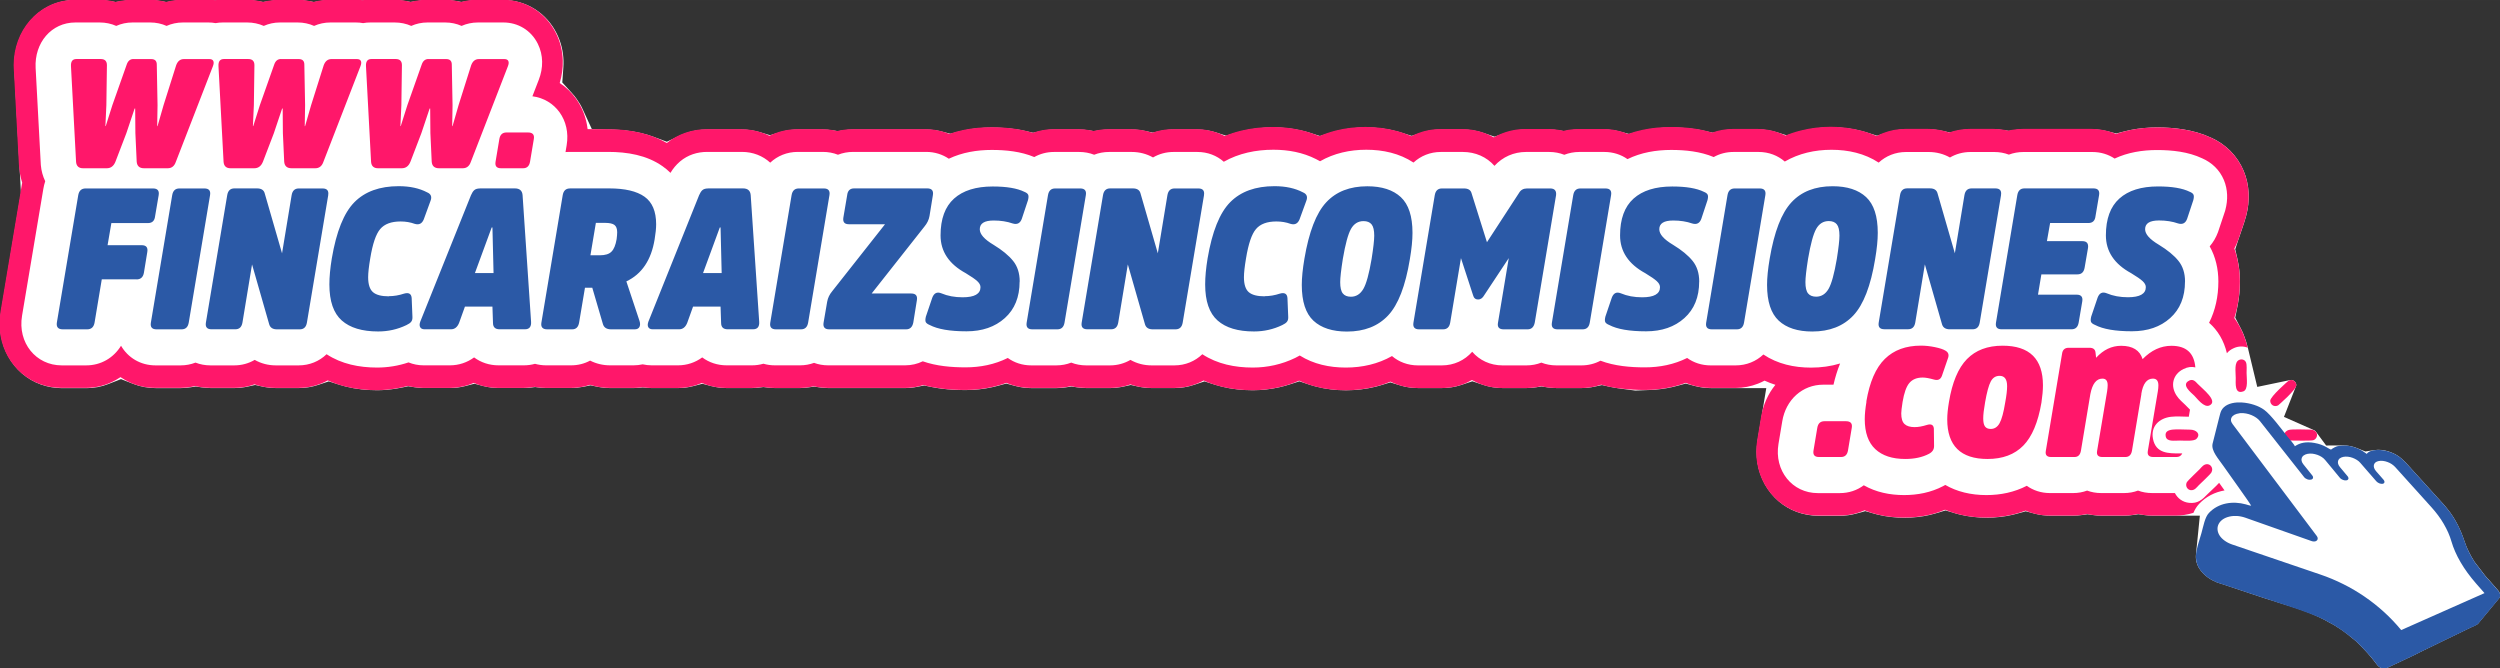 <?xml version="1.0" encoding="UTF-8"?>
<!DOCTYPE svg PUBLIC "-//W3C//DTD SVG 1.1//EN" "http://www.w3.org/Graphics/SVG/1.1/DTD/svg11.dtd">
<!-- Creator: CorelDRAW -->
<svg xmlns="http://www.w3.org/2000/svg" xml:space="preserve" width="72.158mm" height="19.293mm" version="1.1" style="shape-rendering:geometricPrecision; text-rendering:geometricPrecision; image-rendering:optimizeQuality; fill-rule:evenodd; clip-rule:evenodd"
viewBox="0 0 495.24 132.41"
 xmlns:xlink="http://www.w3.org/1999/xlink"
 xmlns:xodm="http://www.corel.com/coreldraw/odm/2003">
 <rect x="0" y="0" width="495.24" height="132.41" fill="#333333" stroke="none"/>
 <defs>
  <style type="text/css">
   <![CDATA[
    .fil0 {fill:white}
    .fil4 {fill:#2B59A6}
    .fil3 {fill:#FF176A}
    .fil1 {fill:#2B59A6;fill-rule:nonzero}
    .fil2 {fill:#FF176A;fill-rule:nonzero}
   ]]>
  </style>
 </defs>
 <g id="Capa_x0020_1">
  <g id="_2353334794256">
   <path class="fil0" d="M14.96 0l-0.64 0.03c-3.25,0.15 -6.16,1.61 -8.29,4.06 -2.13,2.46 -3.22,5.62 -3.22,8.86l-0 -0 0.03 0.74 1.31 24.6 -3.94 23.53c-0.13,0.79 -0.2,1.58 -0.2,2.38 0,3.01 0.97,5.92 2.88,8.26 1.85,2.27 4.42,3.77 7.31,4.25 0.68,0.11 1.37,0.18 2.06,0.18l4.85 0c1.5,0 2.98,-0.27 4.37,-0.82l2.49 -0.97 2.49 0.97c1.4,0.54 2.89,0.81 4.39,0.81l4.96 0c0.64,0 1.27,-0.05 1.9,-0.15l1.06 -0.17 1.06 0.16c0.63,0.1 1.27,0.15 1.91,0.15l4.7 0c0.89,0 1.77,-0.1 2.64,-0.29l1.46 -0.32 1.46 0.32c0.88,0.19 1.78,0.29 2.68,0.29l4.52 0c1.3,0 2.58,-0.21 3.82,-0.62l2.11 -0.7 2.12 0.67c0.43,0.14 0.87,0.26 1.32,0.37 2.01,0.5 4.09,0.71 6.16,0.71 1.28,0 2.56,-0.12 3.82,-0.33 0.36,-0.06 0.72,-0.13 1.08,-0.2l1.24 -0.26 1.25 0.2c0.6,0.1 1.22,0.15 1.83,0.15l5.22 0c1.03,0 2.07,-0.13 3.07,-0.4l1.73 -0.45 1.73 0.45c1.01,0.26 2.05,0.4 3.09,0.4l5 0c0.47,0 0.94,-0.04 1.4,-0.09l0.82 -0.1 0.82 0.1c0.46,0.06 0.93,0.09 1.4,0.09l4.93 0c0.82,0 1.65,-0.09 2.45,-0.25l1.37 -0.28 1.37 0.28c0.83,0.17 1.68,0.26 2.52,0.26l4.66 0c0.37,0 0.75,-0.03 1.12,-0.06l0.67 -0.07 0.67 0.07c0.37,0.04 0.75,0.06 1.12,0.06l5.22 0c1.03,0 2.07,-0.13 3.07,-0.4l1.73 -0.45 1.74 0.45c1.01,0.26 2.05,0.4 3.09,0.4l5 0c0.48,0 0.97,-0.04 1.44,-0.1l0.84 -0.1 0.84 0.1c0.48,0.06 0.96,0.1 1.44,0.1l4.96 0c0.59,0 1.19,-0.05 1.77,-0.14l1.02 -0.15 1.02 0.15c0.59,0.09 1.19,0.14 1.78,0.14l15.23 0c0.8,0 1.6,-0.08 2.39,-0.24l1.37 -0.27 1.37 0.28c0.69,0.14 1.39,0.26 2.09,0.35 1.58,0.2 3.17,0.28 4.76,0.28 1.77,0 3.55,-0.19 5.28,-0.57 0.33,-0.07 0.66,-0.16 0.99,-0.24l1.79 -0.48 1.79 0.48c1.04,0.28 2.11,0.42 3.19,0.42l4.96 0c0.64,0 1.27,-0.05 1.9,-0.15l1.06 -0.17 1.06 0.16c0.63,0.1 1.27,0.15 1.91,0.15l4.7 0c0.89,0 1.77,-0.1 2.64,-0.29l1.46 -0.32 1.46 0.32c0.88,0.19 1.78,0.29 2.68,0.29l4.52 0c1.3,0 2.58,-0.21 3.82,-0.62l2.11 -0.7 2.12 0.67c0.44,0.14 0.88,0.26 1.32,0.37 2.01,0.5 4.09,0.71 6.16,0.71 1.75,0 3.5,-0.2 5.2,-0.58 0.64,-0.14 1.26,-0.32 1.89,-0.51l2.11 -0.67 2.1 0.69c0.39,0.13 0.77,0.24 1.17,0.34 1.95,0.51 3.96,0.74 5.96,0.74 1.97,0 3.94,-0.22 5.85,-0.7 0.32,-0.08 0.64,-0.17 0.95,-0.26l1.98 -0.6 1.98 0.6c1.14,0.35 2.34,0.52 3.53,0.52l4.74 0c1.3,0 2.59,-0.21 3.83,-0.62l2.17 -0.72 2.17 0.72c1.24,0.41 2.54,0.62 3.85,0.62l4.74 0c0.63,0 1.27,-0.05 1.89,-0.15l1.06 -0.17 1.06 0.17c0.63,0.1 1.27,0.15 1.91,0.15l4.96 0c0.87,0 1.73,-0.09 2.58,-0.28l1.46 -0.31 1.46 0.32c0.7,0.15 1.41,0.28 2.13,0.37l3.01 0.4 2.96 -0.12c1.44,-0.06 2.87,-0.24 4.27,-0.55 0.33,-0.07 0.66,-0.15 0.98,-0.24l1.79 -0.48 1.79 0.48c1.04,0.28 2.11,0.42 3.19,0.42l10.97 0 -1.71 10.31c-0.13,0.78 -0.2,1.56 -0.2,2.35 0,2.99 0.97,5.9 2.87,8.22 1.8,2.2 4.27,3.67 7.06,4.19l0.28 0.05c0.61,0.1 1.29,0.17 1.96,0.17l4.37 0c1.06,0 2.12,-0.14 3.14,-0.42l1.84 -0.5 1.83 0.52c0.23,0.06 0.46,0.12 0.68,0.18 1.71,0.42 3.47,0.61 5.23,0.61 1.69,0 3.37,-0.17 5.02,-0.55 0.39,-0.09 0.78,-0.19 1.17,-0.31l1.96 -0.59 1.96 0.58c0.28,0.08 0.57,0.16 0.86,0.23 1.75,0.43 3.55,0.63 5.34,0.63 1.72,0 3.45,-0.18 5.13,-0.57 0.27,-0.06 0.55,-0.13 0.82,-0.21l1.78 -0.49 1.78 0.47c1,0.26 2.03,0.4 3.07,0.4l4.63 0c0.58,0 1.17,-0.05 1.75,-0.13l1.01 -0.15 1.01 0.15c0.58,0.09 1.17,0.13 1.76,0.13l4.55 0c0.59,0 1.18,-0.05 1.76,-0.14l1.01 -0.15 1.01 0.15c0.59,0.09 1.18,0.14 1.78,0.14l9.38 0 -0.76 7.55c-0.01,0.14 -0.02,0.27 -0.03,0.41l-0 0.32 0 0.01c0.03,0.98 0.37,1.82 0.97,2.59 0.82,1.05 1.93,1.81 3.16,2.31 0.33,0.13 0.72,0.23 1.07,0.35 2.73,0.91 5.47,1.82 8.2,2.73 4.01,1.33 8.28,2.38 12.04,4.33l0.1 0.05 0.1 0.06c0.21,0.12 0.44,0.26 0.66,0.37 1.69,0.83 3.43,2.1 4.87,3.33 0.11,0.1 0.23,0.19 0.35,0.28l0.25 0.2 0.23 0.23c1.36,1.35 2.66,2.73 3.8,4.29 0.32,0.44 0.68,0.74 1.22,0.82l0.63 0 0.06 -0.01 3.81 -1.8c0.58,-0.29 1.21,-0.55 1.82,-0.86 0.59,-0.3 1.18,-0.59 1.77,-0.89l9.34 -4.53c0.37,-0.17 1.07,-0.46 1.4,-0.69 0.06,-0.05 0.12,-0.13 0.16,-0.2l0.07 -0.09 3.76 -4.53c0.16,-0.18 0.33,-0.4 0.4,-0.63l0 -0.52c-0.07,-0.25 -0.23,-0.49 -0.38,-0.7l-1.9 -2.16 -0.15 -0.15 -0.2 -0.23c-0.07,-0.09 -0.14,-0.17 -0.22,-0.26l-0.12 -0.14 -2.04 -2.65 -0.18 -0.28c-0.78,-1.25 -1.39,-2.47 -1.85,-3.87 -0.73,-2.2 -1.81,-4.44 -3.27,-6.25 -0.21,-0.26 -0.42,-0.51 -0.63,-0.78l-7.8 -8.6c-1.11,-1.1 -1.85,-1.63 -3.34,-2.13 -0.86,-0.29 -1.87,-0.41 -2.77,-0.27l-1.82 0.27 -1.71 -0.68c-0.83,-0.33 -1.68,-0.52 -2.57,-0.52l-3.48 0.02 -2.07 -2.79c-0.08,-0.1 -0.17,-0.17 -0.28,-0.22l-6.01 -2.66 2.4 -6.12c0.02,-0.05 0.05,-0.13 0.05,-0.18 -0.02,-0.62 -0.62,-1.12 -1.22,-1l-6.52 1.36 -1.87 -7.78c-0.21,-0.88 -0.48,-1.74 -0.82,-2.57 -0.17,-0.43 -0.37,-0.84 -0.58,-1.25l-1.09 -2.13 0.47 -2.35c0.32,-1.58 0.47,-3.2 0.47,-4.81 0,-1.52 -0.17,-3.03 -0.51,-4.51l-0.43 -1.86 0.59 -1.82c0.52,-1.6 1.15,-3.2 1.58,-4.82 0.39,-1.46 0.56,-2.98 0.49,-4.49 -0.08,-1.52 -0.4,-3.01 -0.99,-4.41 -0.63,-1.49 -1.53,-2.84 -2.67,-3.98 -1.08,-1.07 -2.36,-1.96 -3.75,-2.57l-0.14 -0.06c-1.69,-0.79 -3.53,-1.29 -5.36,-1.59 -1.72,-0.28 -3.46,-0.4 -5.2,-0.4 -1.77,0 -3.55,0.16 -5.29,0.51 -0.39,0.08 -0.77,0.16 -1.15,0.26l-1.69 0.43 -1.69 -0.43c-0.98,-0.25 -1.98,-0.38 -2.99,-0.38l-13.66 0c-0.62,0 -1.24,0.05 -1.85,0.14l-1.04 0.16 -1.04 -0.16c-0.62,-0.09 -1.24,-0.14 -1.86,-0.14l-4.7 0c-0.89,0 -1.78,0.1 -2.65,0.29l-1.47 0.32 -1.47 -0.32c-0.89,-0.19 -1.79,-0.29 -2.7,-0.29l-4.48 0c-1.26,0 -2.51,0.19 -3.7,0.58l-2.07 0.67 -2.08 -0.65c-0.26,-0.08 -0.52,-0.16 -0.78,-0.23 -2,-0.54 -4.07,-0.79 -6.14,-0.79 -1.99,0 -3.98,0.24 -5.91,0.73 -0.33,0.08 -0.65,0.17 -0.97,0.27l-2 0.6 -2 -0.62c-1.16,-0.36 -2.36,-0.54 -3.57,-0.54l-4.96 0c-0.88,0 -1.77,0.1 -2.63,0.3l-1.53 0.34 -1.52 -0.35c-0.6,-0.14 -1.2,-0.25 -1.81,-0.34 -1.61,-0.24 -3.24,-0.34 -4.87,-0.34 -1.84,0 -3.68,0.17 -5.47,0.55 -0.38,0.08 -0.75,0.17 -1.12,0.27l-1.76 0.46 -1.76 -0.47c-1.02,-0.27 -2.08,-0.41 -3.14,-0.41l-4.96 0c-0.65,0 -1.3,0.06 -1.94,0.16l-1.05 0.16 -1.05 -0.17c-0.64,-0.1 -1.28,-0.15 -1.93,-0.15l-4.59 0c-1.37,0 -2.73,0.22 -4.03,0.66l-2.2 0.75 -2.2 -0.74c-1.31,-0.44 -2.69,-0.67 -4.07,-0.67l-4.37 0c-1.26,0 -2.51,0.19 -3.71,0.58l-2.07 0.67 -2.08 -0.65c-0.26,-0.08 -0.52,-0.16 -0.78,-0.23 -2,-0.54 -4.07,-0.79 -6.14,-0.79 -1.96,0 -3.93,0.22 -5.84,0.7 -0.42,0.11 -0.84,0.22 -1.26,0.35l-2.06 0.65 -2.06 -0.65c-0.6,-0.19 -1.2,-0.35 -1.81,-0.48 -1.76,-0.39 -3.56,-0.57 -5.36,-0.57 -2.09,0 -4.18,0.23 -6.21,0.72 -0.39,0.09 -0.77,0.2 -1.15,0.31l-2.02 0.6 -2.01 -0.64c-1.19,-0.38 -2.43,-0.57 -3.68,-0.57l-4.7 0c-0.89,0 -1.78,0.1 -2.65,0.29l-1.47 0.32 -1.47 -0.32c-0.89,-0.19 -1.79,-0.29 -2.7,-0.29l-4.48 0c-0.64,0 -1.27,0.05 -1.9,0.15l-1.07 0.17 -1.06 -0.17c-0.63,-0.1 -1.27,-0.15 -1.91,-0.15l-4.96 0c-0.88,0 -1.77,0.1 -2.63,0.3l-1.52 0.34 -1.52 -0.35c-0.6,-0.14 -1.2,-0.25 -1.81,-0.34 -1.61,-0.24 -3.24,-0.34 -4.87,-0.34 -1.8,0 -3.59,0.16 -5.35,0.52 -0.38,0.08 -0.76,0.16 -1.13,0.26l-1.72 0.44 -1.72 -0.44c-1,-0.26 -2.04,-0.39 -3.07,-0.39l-14.48 0c-0.64,0 -1.28,0.05 -1.91,0.15l-1.08 0.17 -1.08 -0.17c-0.64,-0.1 -1.29,-0.15 -1.94,-0.15l-4.96 0c-1.19,0 -2.36,0.18 -3.5,0.52l-1.98 0.6 -1.98 -0.59c-1.17,-0.35 -2.38,-0.53 -3.59,-0.53l-6.9 0c-1.45,0 -2.89,0.24 -4.25,0.72 -0.39,0.14 -0.77,0.29 -1.14,0.47l-2.59 1.22 -2.69 -0.99c-0.78,-0.29 -1.58,-0.52 -2.38,-0.71 -1.81,-0.43 -3.68,-0.64 -5.54,-0.7l-4.26 -0.13 -1.78 -3.87c-0.33,-0.73 -0.74,-1.43 -1.21,-2.08 -0.27,-0.38 -0.56,-0.74 -0.87,-1.08l-1.98 -2.18 0.21 -2.93c0.03,-0.45 0.04,-0.91 0.03,-1.37 -0.05,-1.88 -0.5,-3.71 -1.34,-5.39 -1,-2.01 -2.49,-3.69 -4.4,-4.88 -1.85,-1.15 -3.98,-1.75 -6.16,-1.75l-5.04 0c-0.7,0 -1.39,0.06 -2.08,0.18l-1.17 0.2 -1.17 -0.2c-0.68,-0.12 -1.38,-0.18 -2.07,-0.18l-3.51 0c-0.64,0 -1.27,0.06 -1.9,0.17l-0.16 0.03 -0.14 0.02c-0.02,0 -0.06,0.01 -0.1,0.01l-1.05 0.14 -1.04 -0.18c-0.7,-0.12 -1.4,-0.18 -2.11,-0.18l-4.81 0c-0.31,0 -0.61,0.01 -0.92,0.04l-0.53 0.04 -0.53 -0.04c-0.3,-0.02 -0.6,-0.04 -0.9,-0.04l-5.04 0c-0.7,0 -1.39,0.06 -2.08,0.18l-1.17 0.2 -1.17 -0.2c-0.68,-0.12 -1.38,-0.18 -2.07,-0.18l-3.51 0c-0.64,0 -1.27,0.06 -1.9,0.17l-0.16 0.03 -0.14 0.02c-0.02,0 -0.06,0.01 -0.1,0.01l-1.05 0.14 -1.04 -0.18c-0.7,-0.12 -1.4,-0.18 -2.11,-0.18l-4.81 0c-0.31,0 -0.61,0.01 -0.91,0.04l-0.53 0.04 -0.53 -0.04c-0.3,-0.02 -0.61,-0.04 -0.91,-0.04l-5.04 0c-0.7,0 -1.39,0.06 -2.08,0.18l-1.17 0.2 -1.17 -0.2c-0.68,-0.12 -1.38,-0.18 -2.07,-0.18l-3.51 0c-0.64,0 -1.27,0.06 -1.9,0.17l-0.16 0.03 -0.14 0.02c-0.02,0 -0.06,0.01 -0.1,0.01l-1.05 0.14 -1.04 -0.18c-0.7,-0.12 -1.4,-0.18 -2.11,-0.18l-4.81 0z"/>
   <g>
    <path class="fil1" d="M27.05 55.35c0.82,0 1.31,-0.45 1.46,-1.34l0.67 -4.1c0.15,-0.89 -0.22,-1.34 -1.12,-1.34l-6.75 0 0.75 -4.38 7.24 0c0.85,0 1.32,-0.45 1.42,-1.34l0.71 -4.18c0.15,-0.89 -0.22,-1.34 -1.12,-1.34l-13.36 0c-0.82,0 -1.31,0.46 -1.46,1.38l-4.22 25.15c-0.15,0.92 0.24,1.38 1.16,1.38l4.85 0c0.82,0 1.31,-0.46 1.46,-1.38l1.42 -8.52 6.9 0zm2.84 8.55c-0.15,0.89 0.22,1.34 1.12,1.34l4.96 0c0.8,0 1.27,-0.45 1.42,-1.34l4.22 -25.23c0.15,-0.89 -0.22,-1.34 -1.12,-1.34l-4.96 0c-0.8,0 -1.27,0.45 -1.42,1.34l-4.22 25.23zm35.12 -25.23c0.15,-0.89 -0.22,-1.34 -1.12,-1.34l-4.7 0c-0.8,0 -1.27,0.45 -1.42,1.34l-1.9 11.51 -3.43 -11.87c-0.17,-0.66 -0.68,-0.99 -1.53,-0.99l-4.48 0c-0.8,0 -1.27,0.45 -1.42,1.34l-4.22 25.23c-0.15,0.89 0.22,1.34 1.12,1.34l4.7 0c0.8,0 1.27,-0.45 1.42,-1.34l1.9 -11.51 3.4 11.87c0.2,0.66 0.71,0.99 1.53,0.99l4.52 0c0.8,0 1.27,-0.45 1.42,-1.34l4.22 -25.23zm12.02 20.03c-1.47,0 -2.52,-0.28 -3.15,-0.83 -0.63,-0.55 -0.95,-1.54 -0.95,-2.96 0,-0.87 0.14,-2.1 0.41,-3.71 0.47,-2.89 1.13,-4.84 1.98,-5.83 0.85,-1 2.19,-1.5 4.03,-1.5 1.02,0 1.95,0.16 2.8,0.47 0.85,0.26 1.44,-0.03 1.79,-0.87l1.34 -3.67c0.32,-0.81 0.1,-1.38 -0.67,-1.7 -1.54,-0.81 -3.42,-1.22 -5.63,-1.22 -3.76,0 -6.68,1.06 -8.77,3.17 -2.09,2.12 -3.58,5.83 -4.48,11.14 -0.32,1.95 -0.48,3.67 -0.48,5.16 0,3.31 0.82,5.69 2.46,7.14 1.64,1.45 4.04,2.17 7.2,2.17 1.99,0 3.86,-0.42 5.6,-1.26 0.45,-0.21 0.77,-0.43 0.95,-0.67 0.19,-0.24 0.27,-0.58 0.24,-1.03l-0.15 -3.67c-0.07,-0.84 -0.57,-1.13 -1.49,-0.87 -1.02,0.34 -2.03,0.51 -3.02,0.51zm17.05 -4.61l3.32 -9.03 0.15 0 0.22 9.03 -3.69 0 -0 0zm1.01 -16.76c-0.5,0 -0.87,0.11 -1.12,0.32 -0.25,0.21 -0.47,0.55 -0.67,1.02l-10.04 25.03c-0.17,0.47 -0.18,0.85 -0.02,1.12 0.16,0.28 0.45,0.41 0.88,0.41l5.22 0c0.72,0 1.26,-0.42 1.6,-1.26l1.16 -3.23 5.45 0 0.11 3.23c0,0.84 0.44,1.26 1.31,1.26l5 0c0.9,0 1.31,-0.51 1.23,-1.54l-1.68 -25.03c-0.07,-0.89 -0.58,-1.34 -1.53,-1.34l-6.9 0 -0 0zm21.87 13.25l1.08 -6.43 1.83 0c0.87,0 1.49,0.14 1.85,0.41 0.36,0.28 0.54,0.76 0.54,1.44 0,0.37 -0.04,0.83 -0.11,1.38 -0.2,1.16 -0.53,1.98 -1.01,2.46 -0.47,0.49 -1.24,0.73 -2.31,0.73l-1.87 0 0 0zm-4.07 -13.25c-0.8,0 -1.27,0.45 -1.42,1.34l-4.22 25.23c-0.15,0.89 0.24,1.34 1.16,1.34l4.93 0c0.77,0 1.23,-0.45 1.38,-1.34l1.16 -6.9 1.45 0 2.09 7.14c0.2,0.74 0.75,1.1 1.64,1.1l4.66 0c0.47,0 0.79,-0.16 0.95,-0.47 0.16,-0.32 0.17,-0.71 0.02,-1.18l-2.61 -7.85c3.06,-1.45 4.93,-4.22 5.6,-8.32 0.2,-1.18 0.3,-2.18 0.3,-3 0,-2.55 -0.77,-4.37 -2.31,-5.46 -1.54,-1.09 -3.87,-1.64 -6.98,-1.64l-7.8 0zm26.38 16.76l3.32 -9.03 0.15 0 0.22 9.03 -3.69 0zm1.01 -16.76c-0.5,0 -0.87,0.11 -1.12,0.32 -0.25,0.21 -0.47,0.55 -0.67,1.02l-10.04 25.03c-0.17,0.47 -0.18,0.85 -0.02,1.12 0.16,0.28 0.45,0.41 0.88,0.41l5.22 0c0.72,0 1.26,-0.42 1.6,-1.26l1.16 -3.23 5.45 0 0.11 3.23c0,0.84 0.44,1.26 1.31,1.26l5 0c0.9,0 1.31,-0.51 1.23,-1.54l-1.68 -25.03c-0.07,-0.89 -0.58,-1.34 -1.53,-1.34l-6.9 0 -0 0zm12.31 26.57c-0.15,0.89 0.22,1.34 1.12,1.34l4.96 0c0.8,0 1.27,-0.45 1.42,-1.34l4.22 -25.23c0.15,-0.89 -0.22,-1.34 -1.12,-1.34l-4.96 0c-0.8,0 -1.27,0.45 -1.42,1.34l-4.22 25.23zm10.56 0c-0.15,0.89 0.22,1.34 1.12,1.34l15.23 0c0.77,0 1.24,-0.45 1.42,-1.34l0.71 -4.42c0.15,-0.89 -0.22,-1.34 -1.12,-1.34l-7.84 0 10.45 -13.25c0.55,-0.66 0.88,-1.35 1.01,-2.09l0.67 -4.14c0.15,-0.89 -0.22,-1.34 -1.12,-1.34l-14.48 0c-0.82,0 -1.28,0.45 -1.38,1.34l-0.75 4.42c-0.15,0.89 0.21,1.34 1.08,1.34l7.17 0 -10.45 13.25c-0.55,0.66 -0.88,1.35 -1.01,2.09l-0.71 4.14zm38.85 -8.12c0,-1.66 -0.44,-3.02 -1.31,-4.1 -0.87,-1.08 -2.16,-2.14 -3.88,-3.19 -1.82,-1.08 -2.72,-2.1 -2.72,-3.08 0,-1.16 0.92,-1.73 2.76,-1.73 1.39,0 2.65,0.2 3.77,0.59 0.87,0.26 1.47,-0.04 1.79,-0.91l1.23 -3.71c0.12,-0.47 0.14,-0.83 0.04,-1.06 -0.1,-0.24 -0.35,-0.43 -0.75,-0.59 -1.44,-0.71 -3.53,-1.06 -6.27,-1.06 -3.33,0 -5.89,0.8 -7.67,2.4 -1.78,1.6 -2.67,4.03 -2.67,7.29 0,3.18 1.67,5.68 5,7.49 1.09,0.66 1.85,1.18 2.28,1.58 0.42,0.39 0.63,0.79 0.63,1.18 0,1.34 -1.18,2.01 -3.54,2.01 -1.57,0 -2.97,-0.26 -4.22,-0.79 -0.85,-0.34 -1.44,-0.05 -1.79,0.87l-1.27 3.75c-0.12,0.5 -0.13,0.86 -0.02,1.08 0.11,0.22 0.37,0.41 0.76,0.57 1.59,0.84 4.03,1.26 7.31,1.26 3.11,0 5.64,-0.87 7.59,-2.62 1.95,-1.75 2.93,-4.16 2.93,-7.23zm1.38 8.12c-0.15,0.89 0.22,1.34 1.12,1.34l4.96 0c0.8,0 1.27,-0.45 1.42,-1.34l4.22 -25.23c0.15,-0.89 -0.22,-1.34 -1.12,-1.34l-4.96 0c-0.8,0 -1.27,0.45 -1.42,1.34l-4.22 25.23zm35.12 -25.23c0.15,-0.89 -0.22,-1.34 -1.12,-1.34l-4.7 0c-0.8,0 -1.27,0.45 -1.42,1.34l-1.9 11.51 -3.43 -11.87c-0.17,-0.66 -0.68,-0.99 -1.53,-0.99l-4.48 0c-0.8,0 -1.27,0.45 -1.42,1.34l-4.22 25.23c-0.15,0.89 0.22,1.34 1.12,1.34l4.7 0c0.8,0 1.27,-0.45 1.42,-1.34l1.9 -11.51 3.4 11.87c0.2,0.66 0.71,0.99 1.53,0.99l4.52 0c0.8,0 1.27,-0.45 1.42,-1.34l4.22 -25.23zm12.02 20.03c-1.47,0 -2.52,-0.28 -3.15,-0.83 -0.63,-0.55 -0.95,-1.54 -0.95,-2.96 0,-0.87 0.14,-2.1 0.41,-3.71 0.47,-2.89 1.13,-4.84 1.98,-5.83 0.85,-1 2.19,-1.5 4.03,-1.5 1.02,0 1.95,0.16 2.8,0.47 0.85,0.26 1.44,-0.03 1.79,-0.87l1.34 -3.67c0.32,-0.81 0.1,-1.38 -0.67,-1.7 -1.54,-0.81 -3.42,-1.22 -5.63,-1.22 -3.76,0 -6.68,1.06 -8.77,3.17 -2.09,2.12 -3.58,5.83 -4.48,11.14 -0.32,1.95 -0.48,3.67 -0.48,5.16 0,3.31 0.82,5.69 2.46,7.14 1.64,1.45 4.04,2.17 7.2,2.17 1.99,0 3.86,-0.42 5.6,-1.26 0.45,-0.21 0.77,-0.43 0.95,-0.67 0.19,-0.24 0.27,-0.58 0.24,-1.03l-0.15 -3.67c-0.07,-0.84 -0.57,-1.13 -1.49,-0.87 -1.02,0.34 -2.03,0.51 -3.02,0.51zm20.34 -21.8c-3.46,0 -6.18,1.06 -8.15,3.19 -1.98,2.13 -3.41,5.85 -4.31,11.16 -0.35,2.05 -0.52,3.78 -0.52,5.2 0,3.29 0.77,5.64 2.31,7.08 1.54,1.43 3.76,2.15 6.64,2.15 3.43,0 6.15,-1.06 8.15,-3.19 2,-2.13 3.44,-5.85 4.31,-11.16 0.35,-2.05 0.52,-3.78 0.52,-5.2 0,-3.29 -0.77,-5.64 -2.31,-7.08 -1.54,-1.43 -3.76,-2.15 -6.64,-2.15zm-3.25 21.88c-0.72,0 -1.26,-0.22 -1.6,-0.65 -0.35,-0.43 -0.52,-1.18 -0.52,-2.23 0,-0.87 0.17,-2.4 0.52,-4.61 0.5,-2.94 1.04,-4.93 1.62,-5.95 0.58,-1.02 1.41,-1.54 2.48,-1.54 0.72,0 1.26,0.22 1.6,0.65 0.35,0.43 0.52,1.18 0.52,2.23 0,0.87 -0.17,2.4 -0.52,4.61 -0.5,2.94 -1.04,4.93 -1.64,5.95 -0.6,1.02 -1.42,1.54 -2.46,1.54l-0 0zm25.19 0.55c0.5,0 0.91,-0.29 1.23,-0.87l4.85 -7.33 -2.13 12.77c-0.17,0.89 0.2,1.34 1.12,1.34l4.74 0c0.77,0 1.24,-0.45 1.42,-1.34l4.22 -25.23c0.1,-0.89 -0.29,-1.34 -1.16,-1.34l-4.59 0c-0.72,0 -1.26,0.3 -1.6,0.91l-6.34 9.74 -3.06 -9.74c-0.17,-0.6 -0.67,-0.91 -1.49,-0.91l-4.37 0c-0.8,0 -1.27,0.45 -1.42,1.34l-4.22 25.23c-0.15,0.89 0.22,1.34 1.12,1.34l4.74 0c0.8,0 1.27,-0.45 1.42,-1.34l2.13 -12.77 2.39 7.33c0.15,0.58 0.49,0.87 1.01,0.87l-0 0zm14.63 4.57c-0.15,0.89 0.22,1.34 1.12,1.34l4.96 0c0.8,0 1.27,-0.45 1.42,-1.34l4.22 -25.23c0.15,-0.89 -0.22,-1.34 -1.12,-1.34l-4.96 0c-0.8,0 -1.27,0.45 -1.42,1.34l-4.22 25.23zm29.18 -8.12c0,-1.66 -0.44,-3.02 -1.31,-4.1 -0.87,-1.08 -2.16,-2.14 -3.88,-3.19 -1.82,-1.08 -2.72,-2.1 -2.72,-3.08 0,-1.16 0.92,-1.73 2.76,-1.73 1.39,0 2.65,0.2 3.77,0.59 0.87,0.26 1.47,-0.04 1.79,-0.91l1.23 -3.71c0.12,-0.47 0.14,-0.83 0.04,-1.06 -0.1,-0.24 -0.35,-0.43 -0.75,-0.59 -1.44,-0.71 -3.53,-1.06 -6.27,-1.06 -3.33,0 -5.89,0.8 -7.67,2.4 -1.78,1.6 -2.67,4.03 -2.67,7.29 0,3.18 1.67,5.68 5,7.49 1.09,0.66 1.85,1.18 2.28,1.58 0.42,0.39 0.63,0.79 0.63,1.18 0,1.34 -1.18,2.01 -3.54,2.01 -1.57,0 -2.97,-0.26 -4.22,-0.79 -0.85,-0.34 -1.44,-0.05 -1.79,0.87l-1.27 3.75c-0.12,0.5 -0.13,0.86 -0.02,1.08 0.11,0.22 0.37,0.41 0.77,0.57 1.59,0.84 4.03,1.26 7.31,1.26 3.11,0 5.64,-0.87 7.59,-2.62 1.95,-1.75 2.93,-4.16 2.93,-7.23zm1.38 8.12c-0.15,0.89 0.22,1.34 1.12,1.34l4.96 0c0.8,0 1.27,-0.45 1.42,-1.34l4.22 -25.23c0.15,-0.89 -0.22,-1.34 -1.12,-1.34l-4.96 0c-0.8,0 -1.27,0.45 -1.42,1.34l-4.22 25.23zm25.04 -27.01c-3.46,0 -6.18,1.06 -8.15,3.19 -1.98,2.13 -3.41,5.85 -4.31,11.16 -0.35,2.05 -0.52,3.78 -0.52,5.2 0,3.29 0.77,5.64 2.31,7.08 1.54,1.43 3.76,2.15 6.64,2.15 3.43,0 6.15,-1.06 8.15,-3.19 2,-2.13 3.44,-5.85 4.31,-11.16 0.35,-2.05 0.52,-3.78 0.52,-5.2 0,-3.29 -0.77,-5.64 -2.31,-7.08 -1.54,-1.43 -3.76,-2.15 -6.64,-2.15zm-3.25 21.88c-0.72,0 -1.26,-0.22 -1.61,-0.65 -0.35,-0.43 -0.52,-1.18 -0.52,-2.23 0,-0.87 0.17,-2.4 0.52,-4.61 0.5,-2.94 1.04,-4.93 1.62,-5.95 0.58,-1.02 1.41,-1.54 2.48,-1.54 0.72,0 1.26,0.22 1.6,0.65 0.35,0.43 0.52,1.18 0.52,2.23 0,0.87 -0.17,2.4 -0.52,4.61 -0.5,2.94 -1.05,4.93 -1.64,5.95 -0.6,1.02 -1.42,1.54 -2.46,1.54l-0 0zm36.61 -20.11c0.15,-0.89 -0.22,-1.34 -1.12,-1.34l-4.7 0c-0.8,0 -1.27,0.45 -1.42,1.34l-1.9 11.51 -3.43 -11.87c-0.17,-0.66 -0.68,-0.99 -1.53,-0.99l-4.48 0c-0.8,0 -1.27,0.45 -1.42,1.34l-4.22 25.23c-0.15,0.89 0.22,1.34 1.12,1.34l4.7 0c0.8,0 1.27,-0.45 1.42,-1.34l1.9 -11.51 3.4 11.87c0.2,0.66 0.71,0.99 1.53,0.99l4.52 0c0.8,0 1.27,-0.45 1.42,-1.34l4.22 -25.23zm15.15 15.69c0.8,0 1.27,-0.45 1.42,-1.34l0.67 -3.9c0.12,-0.89 -0.25,-1.34 -1.12,-1.34l-7.02 0 0.63 -3.59 7.57 0c0.85,0 1.32,-0.45 1.42,-1.34l0.71 -4.18c0.15,-0.89 -0.22,-1.34 -1.12,-1.34l-13.66 0c-0.8,0 -1.27,0.45 -1.42,1.34l-4.22 25.23c-0.15,0.89 0.22,1.34 1.12,1.34l13.84 0c0.8,0 1.27,-0.45 1.42,-1.34l0.71 -4.18c0.15,-0.89 -0.22,-1.34 -1.12,-1.34l-7.65 0 0.67 -4.02 7.13 0zm21.31 1.42c0,-1.66 -0.44,-3.02 -1.31,-4.1 -0.87,-1.08 -2.16,-2.14 -3.88,-3.19 -1.82,-1.08 -2.72,-2.1 -2.72,-3.08 0,-1.16 0.92,-1.73 2.76,-1.73 1.39,0 2.65,0.2 3.77,0.59 0.87,0.26 1.47,-0.04 1.79,-0.91l1.23 -3.71c0.12,-0.47 0.14,-0.83 0.04,-1.06 -0.1,-0.24 -0.35,-0.43 -0.75,-0.59 -1.44,-0.71 -3.53,-1.06 -6.27,-1.06 -3.33,0 -5.89,0.8 -7.67,2.4 -1.78,1.6 -2.67,4.03 -2.67,7.29 0,3.18 1.67,5.68 5,7.49 1.09,0.66 1.85,1.18 2.28,1.58 0.42,0.39 0.63,0.79 0.63,1.18 0,1.34 -1.18,2.01 -3.54,2.01 -1.57,0 -2.97,-0.26 -4.22,-0.79 -0.85,-0.34 -1.44,-0.05 -1.79,0.87l-1.27 3.75c-0.12,0.5 -0.13,0.86 -0.02,1.08 0.11,0.22 0.37,0.41 0.77,0.57 1.59,0.84 4.03,1.26 7.31,1.26 3.11,0 5.64,-0.87 7.59,-2.62 1.95,-1.75 2.93,-4.16 2.93,-7.23z"/>
    <path class="fil2" d="M26.44 11.69c-0.65,0 -1.09,0.37 -1.34,1.1l-2.84 8.04 -1.31 4.14 -0.07 0 0.19 -4.14 0.11 -7.92c0,-0.81 -0.41,-1.22 -1.23,-1.22l-4.81 0c-0.77,0 -1.13,0.47 -1.08,1.42l1.01 18.96c0.07,0.84 0.54,1.26 1.38,1.26l4.7 0c0.8,0 1.37,-0.43 1.72,-1.3l2.16 -5.64 1.64 -4.89 0.11 0 0.04 4.89 0.26 5.64c0.07,0.87 0.56,1.3 1.45,1.3l4.7 0c0.77,0 1.31,-0.42 1.6,-1.26l7.35 -18.96c0.17,-0.45 0.2,-0.79 0.07,-1.04 -0.12,-0.25 -0.39,-0.37 -0.78,-0.37l-5.04 0c-0.72,0 -1.23,0.41 -1.53,1.22l-2.5 7.92 -1.19 4.14 -0.07 0 0.07 -4.14 -0.15 -8.04c0,-0.74 -0.37,-1.1 -1.12,-1.1l-3.51 0zm29.22 0c-0.65,0 -1.09,0.37 -1.34,1.1l-2.84 8.04 -1.31 4.14 -0.07 0 0.19 -4.14 0.11 -7.92c0,-0.81 -0.41,-1.22 -1.23,-1.22l-4.81 0c-0.77,0 -1.13,0.47 -1.08,1.42l1.01 18.96c0.07,0.84 0.54,1.26 1.38,1.26l4.7 0c0.8,0 1.37,-0.43 1.72,-1.3l2.16 -5.64 1.64 -4.89 0.11 0 0.04 4.89 0.26 5.64c0.07,0.87 0.56,1.3 1.46,1.3l4.7 0c0.77,0 1.31,-0.42 1.6,-1.26l7.35 -18.96c0.17,-0.45 0.2,-0.79 0.07,-1.04 -0.12,-0.25 -0.39,-0.37 -0.78,-0.37l-5.04 0c-0.72,0 -1.23,0.41 -1.53,1.22l-2.5 7.92 -1.19 4.14 -0.07 0 0.07 -4.14 -0.15 -8.04c0,-0.74 -0.37,-1.1 -1.12,-1.1l-3.51 0 -0 0zm29.22 0c-0.65,0 -1.09,0.37 -1.34,1.1l-2.84 8.04 -1.31 4.14 -0.07 0 0.19 -4.14 0.11 -7.92c0,-0.81 -0.41,-1.22 -1.23,-1.22l-4.81 0c-0.77,0 -1.13,0.47 -1.08,1.42l1.01 18.96c0.07,0.84 0.54,1.26 1.38,1.26l4.7 0c0.8,0 1.37,-0.43 1.72,-1.3l2.16 -5.64 1.64 -4.89 0.11 0 0.04 4.89 0.26 5.64c0.07,0.87 0.56,1.3 1.45,1.3l4.7 0c0.77,0 1.31,-0.42 1.6,-1.26l7.35 -18.96c0.17,-0.45 0.2,-0.79 0.07,-1.04 -0.12,-0.25 -0.39,-0.37 -0.78,-0.37l-5.04 0c-0.72,0 -1.23,0.41 -1.53,1.22l-2.5 7.92 -1.19 4.14 -0.07 0 0.07 -4.14 -0.15 -8.04c0,-0.74 -0.37,-1.1 -1.12,-1.1l-3.51 0zm13.29 20.34c-0.15,0.87 0.21,1.3 1.08,1.3l4.37 0c0.77,0 1.23,-0.43 1.38,-1.3l0.75 -4.49c0.15,-0.87 -0.24,-1.3 -1.16,-1.3l-4.25 0c-0.8,0 -1.27,0.43 -1.42,1.3l-0.75 4.49z"/>
    <path class="fil2" d="M359.25 89.23c-0.15,0.87 0.21,1.3 1.08,1.3l4.37 0c0.77,0 1.23,-0.43 1.38,-1.3l0.75 -4.49c0.15,-0.87 -0.24,-1.3 -1.16,-1.3l-4.25 0c-0.8,0 -1.27,0.43 -1.42,1.3l-0.75 4.49zm10.49 -9.66c-0.22,1.31 -0.34,2.47 -0.34,3.47 0,2.65 0.7,4.63 2.09,5.93 1.39,1.3 3.37,1.95 5.93,1.95 1.84,0 3.41,-0.34 4.7,-1.02 0.7,-0.37 1.03,-0.89 1.01,-1.58l-0.04 -3.43c-0.07,-0.74 -0.54,-0.97 -1.38,-0.71 -0.92,0.29 -1.73,0.43 -2.43,0.43 -0.9,0 -1.56,-0.2 -2,-0.61 -0.44,-0.41 -0.65,-1.11 -0.65,-2.11 0,-0.39 0.09,-1.14 0.26,-2.25 0.3,-1.81 0.75,-3.08 1.36,-3.79 0.61,-0.71 1.49,-1.06 2.63,-1.06 0.55,0 1.28,0.13 2.2,0.39 0.8,0.24 1.33,0 1.6,-0.71l1.19 -3.47c0.27,-0.68 0.11,-1.2 -0.49,-1.54 -0.42,-0.26 -1.11,-0.49 -2.07,-0.69 -0.96,-0.2 -1.88,-0.3 -2.78,-0.3 -2.99,0 -5.37,0.88 -7.16,2.64 -1.79,1.76 -3.01,4.57 -3.66,8.44zm23.99 11.35c2.99,0 5.34,-0.88 7.07,-2.64 1.73,-1.76 2.93,-4.6 3.6,-8.52 0.2,-1.34 0.3,-2.48 0.3,-3.43 0,-5.23 -2.66,-7.85 -7.99,-7.85 -2.99,0 -5.34,0.89 -7.07,2.66 -1.73,1.77 -2.92,4.61 -3.56,8.5 -0.22,1.31 -0.34,2.46 -0.34,3.43 0,5.23 2.66,7.85 7.99,7.85l0 0zm0.63 -5.95c-0.52,0 -0.9,-0.16 -1.14,-0.49 -0.24,-0.33 -0.35,-0.86 -0.35,-1.6 0,-0.74 0.12,-1.8 0.37,-3.19 0.35,-2 0.72,-3.37 1.12,-4.12 0.4,-0.75 0.98,-1.12 1.75,-1.12 1,0 1.49,0.68 1.49,2.05 0,0.79 -0.12,1.85 -0.37,3.19 -0.32,2 -0.7,3.38 -1.12,4.14 -0.42,0.76 -1.01,1.14 -1.75,1.14l0 0zm29.82 -6.9c0.32,-2.05 1.09,-3.07 2.31,-3.07 0.72,0 1.08,0.45 1.08,1.34 0,0.37 -0.04,0.76 -0.11,1.18l-1.98 11.79c-0.15,0.81 0.21,1.22 1.08,1.22l4.59 0c0.55,0 0.93,-0.24 1.15,-0.71l-0.46 -0c-2.26,0 -4.76,0.03 -5.34,-2.87 -0.5,-2.51 1.24,-4.12 3.58,-4.39 1.15,-0.13 2.34,-0.02 3.51,-0.01l0.24 -1.4c-0.32,-0.31 -0.63,-0.64 -0.93,-0.94 -0.62,-0.61 -1.17,-1.03 -1.68,-1.78 -1.33,-1.93 -0.86,-4.26 1.32,-5.33 0.87,-0.43 1.65,-0.5 2.35,-0.32 -0.24,-2.86 -1.82,-4.28 -4.74,-4.28 -2.09,0 -3.99,0.88 -5.71,2.64 -0.55,-1.76 -1.97,-2.64 -4.25,-2.64 -1.87,0 -3.52,0.79 -4.96,2.37l-0.11 -0.99c-0.05,-0.66 -0.45,-0.99 -1.19,-0.99l-4.14 0c-0.77,0 -1.21,0.41 -1.31,1.22l-3.21 19.2c-0.15,0.81 0.2,1.22 1.05,1.22l4.63 0c0.7,0 1.12,-0.41 1.27,-1.22l1.87 -11.24c0.4,-2.05 1.19,-3.07 2.39,-3.07 0.7,0 1.04,0.43 1.04,1.3 0,0.34 -0.04,0.75 -0.11,1.22l-1.98 11.79c-0.15,0.81 0.2,1.22 1.04,1.22l4.55 0c0.72,0 1.16,-0.41 1.31,-1.22l1.87 -11.24 0 0z"/>
    <path class="fil3" d="M419.13 26.54c0.95,-0.33 1.93,-0.59 2.91,-0.79 1.77,-0.36 3.54,-0.51 5.29,-0.51 1.62,0 3.37,0.1 5.2,0.4 1.86,0.3 3.7,0.81 5.43,1.62 1.42,0.63 2.72,1.5 3.82,2.6 1.11,1.11 2.02,2.44 2.67,3.98 0.6,1.42 0.91,2.9 0.99,4.41 0.08,1.51 -0.1,3.02 -0.49,4.49 -0.43,1.62 -1.07,3.25 -1.59,4.85 -0.21,0.56 -0.45,1.1 -0.74,1.64 0.2,0.56 0.37,1.14 0.51,1.72 0.39,1.59 0.58,3.2 0.58,4.8 0,1.83 -0.19,3.62 -0.58,5.35 -0.14,0.64 -0.32,1.27 -0.52,1.9 0.73,1 1.34,2.11 1.83,3.3 0.33,0.82 0.61,1.68 0.82,2.57 -0.84,-0.32 -1.81,-0.32 -2.7,0.07 -0.63,0.27 -1.09,0.62 -1.42,1.03 -0.59,-2.49 -1.81,-4.54 -3.53,-6.03 1.24,-2.45 1.84,-5.23 1.84,-8.18 0,-2.49 -0.55,-4.87 -1.72,-6.96 0.69,-0.79 1.25,-1.74 1.65,-2.82l1.4 -4.19 0.06 -0.23c0.52,-1.97 0.49,-4.02 -0.3,-5.91 -0.85,-2.02 -2.4,-3.46 -4.3,-4.29 -2.76,-1.3 -5.95,-1.64 -8.94,-1.64 -2.91,0 -5.79,0.47 -8.4,1.69 -1.24,-0.82 -2.74,-1.3 -4.4,-1.3l-13.66 0c-1.02,0 -2,0.18 -2.89,0.52 -0.89,-0.34 -1.86,-0.52 -2.9,-0.52l-4.7 0c-1.5,0 -2.88,0.39 -4.07,1.09 -1.25,-0.71 -2.69,-1.09 -4.22,-1.09l-4.48 0c-2.11,0 -3.99,0.78 -5.42,2.1 -2.78,-1.83 -6.04,-2.54 -9.35,-2.54 -3.31,0 -6.47,0.72 -9.25,2.33 -1.37,-1.19 -3.16,-1.9 -5.19,-1.9l-4.96 0c-1.44,0 -2.77,0.36 -3.93,1.01 -2.64,-1.11 -5.62,-1.41 -8.42,-1.41 -3,0 -5.99,0.51 -8.66,1.82 -1.28,-0.9 -2.84,-1.42 -4.58,-1.42l-4.96 0c-1.06,0 -2.06,0.2 -2.98,0.56 -0.91,-0.36 -1.92,-0.56 -2.99,-0.56l-4.59 0c-2.42,0 -4.63,0.98 -6.25,2.75 -1.55,-1.77 -3.8,-2.75 -6.25,-2.75l-4.37 0c-2.11,0 -3.99,0.78 -5.42,2.1 -2.78,-1.83 -6.04,-2.54 -9.35,-2.54 -3.27,0 -6.4,0.7 -9.16,2.28 -0.25,-0.15 -0.51,-0.29 -0.79,-0.42 -2.64,-1.34 -5.53,-1.86 -8.45,-1.86 -3.48,0 -6.86,0.7 -9.83,2.38 -1.38,-1.22 -3.19,-1.94 -5.25,-1.94l-4.7 0c-1.5,0 -2.88,0.39 -4.07,1.09 -1.25,-0.71 -2.69,-1.09 -4.22,-1.09l-4.48 0c-1.05,0 -2.05,0.19 -2.96,0.55 -0.91,-0.36 -1.91,-0.55 -2.97,-0.55l-4.96 0c-1.44,0 -2.77,0.36 -3.93,1.01 -2.64,-1.11 -5.62,-1.41 -8.42,-1.41 -2.95,0 -5.87,0.49 -8.51,1.74 -1.26,-0.85 -2.79,-1.35 -4.48,-1.35l-14.48 0c-1.07,0 -2.08,0.2 -3,0.56 -0.92,-0.37 -1.93,-0.56 -3.01,-0.56l-4.96 0c-2.12,0 -4.02,0.79 -5.45,2.13 -1.47,-1.35 -3.42,-2.13 -5.59,-2.13l-6.9 0c-1.95,0 -3.83,0.59 -5.37,1.89 -0.76,0.64 -1.39,1.41 -1.9,2.26 -0.47,-0.47 -0.99,-0.91 -1.55,-1.3 -3.15,-2.23 -7.05,-2.85 -10.77,-2.85l-7.8 0c-0.23,0 -0.45,0.01 -0.67,0.03l0.23 -1.38c0.82,-4.95 -2.28,-9.1 -6.79,-9.67l1.27 -3.28c0.9,-2.32 0.92,-4.87 -0.2,-7.12 -1.34,-2.7 -3.95,-4.22 -6.81,-4.22l-5.04 0c-1.16,0 -2.26,0.24 -3.25,0.68 -0.98,-0.44 -2.08,-0.68 -3.24,-0.68l-3.51 0c-1.15,0 -2.23,0.24 -3.22,0.68 -0.99,-0.44 -2.1,-0.68 -3.28,-0.68l-4.81 0c-0.5,0 -0.98,0.04 -1.45,0.13 -0.46,-0.09 -0.94,-0.13 -1.42,-0.13l-5.04 0c-1.16,0 -2.26,0.24 -3.25,0.68 -0.98,-0.44 -2.08,-0.68 -3.24,-0.68l-3.51 0c-1.15,0 -2.23,0.24 -3.22,0.68 -0.99,-0.44 -2.1,-0.68 -3.28,-0.68l-4.81 0c-0.5,0 -0.98,0.04 -1.45,0.13 -0.46,-0.09 -0.94,-0.13 -1.42,-0.13l-5.04 0c-1.16,0 -2.26,0.24 -3.25,0.68 -0.98,-0.44 -2.08,-0.68 -3.24,-0.68l-3.51 0c-1.15,0 -2.23,0.24 -3.22,0.68 -0.99,-0.44 -2.1,-0.68 -3.28,-0.68l-4.81 0c-4.78,0 -8.14,4.04 -7.88,9.01l1.03 19.23c0.1,1.17 0.41,2.25 0.87,3.21 -0.16,0.48 -0.28,0.98 -0.37,1.5l-4.22 25.15c-0.9,5.35 2.75,9.83 7.86,9.83l4.85 0c2.94,0 5.43,-1.5 6.9,-3.89 1.36,2.35 3.84,3.89 6.83,3.89l4.96 0c1.05,0 2.05,-0.19 2.96,-0.55 0.91,0.36 1.91,0.55 2.97,0.55l4.7 0c1.49,0 2.87,-0.39 4.06,-1.09 1.24,0.71 2.67,1.09 4.19,1.09l4.52 0c2.16,0 4.09,-0.82 5.53,-2.21 2.97,1.95 6.48,2.64 9.99,2.64 2.14,0 4.23,-0.34 6.24,-1.02 0.93,0.38 1.94,0.58 2.98,0.58l5.22 0c1.79,0 3.43,-0.57 4.79,-1.57 1.34,1 3,1.57 4.84,1.57l5 0c0.78,0 1.52,-0.1 2.22,-0.3 0.7,0.19 1.44,0.3 2.22,0.3l4.93 0c1.38,0 2.66,-0.33 3.77,-0.94 1.19,0.61 2.53,0.94 3.95,0.94l4.66 0c0.61,0 1.22,-0.07 1.8,-0.2 0.58,0.13 1.18,0.2 1.79,0.2l5.22 0c1.79,0 3.43,-0.57 4.79,-1.57 1.34,1 3,1.57 4.84,1.57l5 0c0.8,0 1.56,-0.11 2.28,-0.32 0.71,0.21 1.48,0.32 2.28,0.32l4.96 0c0.99,0 1.93,-0.17 2.79,-0.49 0.86,0.32 1.81,0.49 2.8,0.49l15.23 0c1.27,0 2.46,-0.28 3.51,-0.8 2.69,0.95 5.7,1.2 8.47,1.2 2.95,0 5.79,-0.57 8.37,-1.86 1.29,0.93 2.88,1.47 4.65,1.47l4.96 0c1.05,0 2.05,-0.19 2.96,-0.55 0.91,0.36 1.91,0.55 2.97,0.55l4.7 0c1.49,0 2.87,-0.39 4.06,-1.09 1.24,0.71 2.67,1.09 4.19,1.09l4.52 0c2.16,0 4.09,-0.82 5.53,-2.21 2.97,1.95 6.48,2.64 9.99,2.64 2.92,0 5.76,-0.63 8.41,-1.91 0.31,-0.15 0.61,-0.31 0.9,-0.48 2.73,1.72 5.9,2.39 9.12,2.39 3.27,0 6.39,-0.71 9.15,-2.28 1.36,1.16 3.14,1.85 5.14,1.85l4.74 0c2.41,0 4.52,-1.01 6.01,-2.7 1.43,1.67 3.55,2.7 6.01,2.7l4.74 0c1.05,0 2.04,-0.19 2.95,-0.55 0.91,0.36 1.91,0.55 2.98,0.55l4.96 0c1.37,0 2.65,-0.33 3.77,-0.93 2.78,1.06 5.92,1.32 8.8,1.32 2.95,0 5.79,-0.57 8.37,-1.86 1.29,0.93 2.88,1.47 4.65,1.47l4.96 0c2.14,0 4.05,-0.8 5.49,-2.16 2.8,1.88 6.09,2.6 9.44,2.6 1.99,0 3.93,-0.26 5.76,-0.82 -0.55,1.35 -0.98,2.76 -1.31,4.2l-2.03 0c-4.13,0 -7.41,2.97 -8.12,7.25l-0.75 4.49c-0.88,5.29 2.72,9.74 7.79,9.74l4.37 0c1.79,0 3.42,-0.56 4.74,-1.55 2.42,1.38 5.17,1.94 7.98,1.94 2.68,0 5.33,-0.51 7.75,-1.78l0.41 -0.23c2.27,1.32 5.04,2.01 8.15,2.01 2.83,0 5.56,-0.57 8,-1.84 1.27,0.91 2.84,1.44 4.57,1.44l4.63 0c0.97,0 1.9,-0.17 2.75,-0.49 0.86,0.32 1.79,0.49 2.77,0.49l4.55 0c0.98,0 1.91,-0.17 2.76,-0.49 0.86,0.32 1.8,0.49 2.8,0.49l4.51 0c0.52,1.03 1.53,1.81 2.83,1.94 1.71,0.17 2.59,-0.63 3.65,-1.74 0.64,-0.66 1.59,-1.45 2.28,-2.23l1.07 1.5 -0.01 0.01c-1.88,0.33 -3.65,1.2 -5.04,2.68 -0.49,0.53 -0.84,1.13 -1.11,1.76 -1.14,0.36 -2.34,0.55 -3.6,0.55l-4.59 0c-0.69,0 -1.41,-0.07 -2.13,-0.19l-0.66 -0.14 -0.66 0.14c-0.72,0.13 -1.42,0.19 -2.11,0.19l-4.55 0c-0.69,0 -1.4,-0.07 -2.12,-0.19l-0.65 -0.13 -0.65 0.13c-0.71,0.13 -1.42,0.19 -2.11,0.19l-4.63 0c-1.26,0 -2.48,-0.2 -3.63,-0.56 -0.39,-0.12 -0.76,-0.26 -1.14,-0.43 -0.88,0.33 -1.77,0.6 -2.68,0.81 -1.68,0.38 -3.4,0.57 -5.13,0.57 -1.87,0 -3.66,-0.21 -5.34,-0.63 -0.98,-0.24 -1.92,-0.55 -2.82,-0.93 -1.03,0.44 -2.08,0.77 -3.12,1.01 -1.66,0.38 -3.35,0.55 -5.02,0.55 -1.74,0 -3.5,-0.19 -5.23,-0.61 -0.87,-0.21 -1.74,-0.49 -2.58,-0.83 -0.37,0.17 -0.76,0.31 -1.15,0.44 -1.21,0.39 -2.47,0.6 -3.76,0.6l-4.37 0c-0.63,0 -1.31,-0.06 -2.03,-0.18l-0.18 -0.03c-2.88,-0.53 -5.34,-2.04 -7.1,-4.2 -1.81,-2.21 -2.87,-5.08 -2.87,-8.22 0,-0.76 0.07,-1.54 0.2,-2.35l0.75 -4.49c0.41,-2.47 1.41,-4.67 2.85,-6.43 -0.73,-0.23 -1.44,-0.51 -2.15,-0.83 -0.42,0.23 -0.86,0.43 -1.3,0.6 -1.4,0.55 -2.9,0.85 -4.44,0.85l-4.96 0c-1.28,0 -2.52,-0.2 -3.68,-0.56 -0.41,-0.13 -0.81,-0.28 -1.21,-0.45 -0.93,0.34 -1.89,0.62 -2.86,0.84 -1.75,0.39 -3.52,0.57 -5.28,0.57 -1.52,0 -3.18,-0.08 -4.96,-0.31l-0 0.02c-1.22,-0.16 -2.44,-0.4 -3.66,-0.76 -0.34,0.12 -0.68,0.22 -1.03,0.31 -0.95,0.23 -1.93,0.36 -2.92,0.36l-4.96 0c-0.77,0 -1.52,-0.07 -2.26,-0.21 -0.24,-0.04 -0.47,-0.1 -0.71,-0.16 -0.24,0.06 -0.47,0.11 -0.71,0.16 -0.73,0.14 -1.49,0.21 -2.25,0.21l-4.74 0c-1.78,0 -3.46,-0.38 -4.99,-1.07 -0.35,-0.16 -0.7,-0.33 -1.03,-0.52 -0.33,0.19 -0.68,0.37 -1.03,0.53 -1.53,0.69 -3.21,1.06 -4.97,1.06l-4.74 0c-1.45,0 -2.83,-0.25 -4.12,-0.72 -0.45,-0.16 -0.88,-0.35 -1.3,-0.55 -0.99,0.42 -2,0.75 -3.03,1.01 -1.9,0.47 -3.86,0.7 -5.85,0.7 -1.99,0 -3.99,-0.22 -5.96,-0.74 -1.11,-0.29 -2.19,-0.67 -3.24,-1.16 -1.32,0.57 -2.67,1.01 -4.02,1.31 -1.72,0.39 -3.46,0.58 -5.21,0.58 -2.05,0 -4.13,-0.21 -6.16,-0.71 -1.2,-0.3 -2.39,-0.7 -3.53,-1.22 -0.43,0.24 -0.88,0.45 -1.34,0.63 -1.4,0.56 -2.92,0.86 -4.49,0.86l-4.52 0c-1.07,0 -2.15,-0.14 -3.2,-0.42 -0.32,-0.08 -0.64,-0.18 -0.96,-0.29 -0.3,0.11 -0.61,0.21 -0.92,0.29 -1.01,0.27 -2.08,0.41 -3.17,0.41l-4.7 0c-0.76,0 -1.52,-0.07 -2.26,-0.21 -0.24,-0.04 -0.47,-0.1 -0.71,-0.16 -0.24,0.06 -0.48,0.11 -0.71,0.16 -0.74,0.14 -1.49,0.21 -2.25,0.21l-4.96 0c-1.28,0 -2.51,-0.2 -3.68,-0.56 -0.41,-0.13 -0.82,-0.28 -1.21,-0.45 -0.93,0.35 -1.89,0.62 -2.86,0.84 -1.75,0.39 -3.52,0.57 -5.28,0.57 -1.51,0 -3.12,-0.07 -4.76,-0.28 -1.17,-0.15 -2.35,-0.37 -3.53,-0.69 -0.32,0.1 -0.64,0.19 -0.97,0.26 -0.89,0.2 -1.79,0.31 -2.72,0.31l-15.23 0c-0.68,0 -1.39,-0.07 -2.12,-0.19 -0.23,-0.04 -0.46,-0.09 -0.68,-0.14 -0.22,0.05 -0.44,0.1 -0.67,0.14 -0.72,0.13 -1.44,0.2 -2.13,0.2l-4.96 0c-0.51,0 -1.08,-0.04 -1.71,-0.13l-0.57 -0.09 -0.57 0.09c-0.63,0.09 -1.2,0.13 -1.71,0.13l-5 0c-1.31,0 -2.59,-0.21 -3.82,-0.61 -0.35,-0.11 -0.68,-0.24 -1.02,-0.38 -0.33,0.14 -0.67,0.27 -1.01,0.38 -1.21,0.4 -2.48,0.61 -3.79,0.61l-5.22 0c-0.38,0 -0.83,-0.03 -1.33,-0.09l-0.45 -0.06 -0.57 0.07c-0.46,0.05 -0.87,0.07 -1.22,0.07l-4.66 0c-0.98,0 -1.98,-0.12 -2.98,-0.36 -0.31,-0.07 -0.62,-0.16 -0.93,-0.26 -0.29,0.1 -0.59,0.19 -0.89,0.26 -0.95,0.23 -1.93,0.36 -2.93,0.36l-4.93 0c-0.48,0 -1.04,-0.04 -1.66,-0.13l-0.56 -0.09 -0.56 0.09c-0.62,0.08 -1.18,0.13 -1.66,0.13l-5 0c-1.31,0 -2.59,-0.21 -3.82,-0.61 -0.35,-0.11 -0.68,-0.24 -1.02,-0.38 -0.33,0.14 -0.67,0.27 -1.01,0.38 -1.21,0.4 -2.48,0.61 -3.79,0.61l-5.22 0c-0.73,0 -1.5,-0.08 -2.29,-0.23 -0.25,-0.05 -0.5,-0.11 -0.74,-0.17 -0.77,0.21 -1.56,0.38 -2.36,0.51 -1.33,0.22 -2.61,0.33 -3.82,0.33 -2.05,0 -4.13,-0.21 -6.16,-0.71 -1.2,-0.3 -2.39,-0.7 -3.53,-1.22 -0.43,0.24 -0.88,0.45 -1.34,0.63 -1.4,0.56 -2.92,0.86 -4.49,0.86l-4.52 0c-1.07,0 -2.15,-0.14 -3.2,-0.42 -0.32,-0.08 -0.64,-0.18 -0.96,-0.29 -0.3,0.11 -0.61,0.21 -0.92,0.29 -1.01,0.27 -2.08,0.41 -3.17,0.41l-4.7 0c-0.76,0 -1.52,-0.07 -2.26,-0.21 -0.24,-0.04 -0.47,-0.1 -0.71,-0.16 -0.24,0.06 -0.48,0.11 -0.71,0.16 -0.74,0.14 -1.49,0.21 -2.25,0.21l-4.96 0c-2.18,0 -4.21,-0.57 -5.97,-1.57 -0.31,-0.18 -0.61,-0.36 -0.9,-0.56 -0.3,0.2 -0.6,0.39 -0.92,0.57 -1.78,1 -3.8,1.56 -5.95,1.56l-4.85 0c-0.65,0 -1.33,-0.06 -2.06,-0.18 -2.96,-0.5 -5.5,-2.03 -7.31,-4.25 -1.82,-2.22 -2.88,-5.1 -2.88,-8.26 0,-0.77 0.07,-1.57 0.2,-2.38l4.22 -25.15 0.08 -0.43 -0.18 -0.62c-0.21,-0.74 -0.35,-1.58 -0.43,-2.49l-0.02 -0.29 -0.01 0 -1.02 -19.1 -0.03 -0.79c0,-3.41 1.19,-6.53 3.22,-8.86 2.05,-2.36 4.93,-3.88 8.29,-4.06l0.64 -0.03 4.81 0c0.85,0 1.69,0.09 2.5,0.26 0.26,0.05 0.51,0.12 0.76,0.18 0.25,-0.07 0.49,-0.13 0.74,-0.18 0.14,-0.03 0.29,-0.05 0.43,-0.07 0.7,-0.13 1.39,-0.19 2.05,-0.19l3.51 0c0.84,0 1.67,0.09 2.48,0.26l0.02 0c0.25,0.05 0.49,0.11 0.74,0.18 0.25,-0.07 0.51,-0.13 0.76,-0.18 0.81,-0.17 1.64,-0.26 2.49,-0.26l5.04 0c0.35,0 0.7,0.02 1.07,0.05l0.36 0.04 0.36 -0.04c0.37,-0.03 0.73,-0.05 1.08,-0.05l4.81 0c0.85,0 1.69,0.09 2.5,0.26 0.26,0.05 0.51,0.12 0.76,0.18 0.25,-0.07 0.49,-0.13 0.74,-0.18 0.14,-0.03 0.29,-0.05 0.43,-0.07 0.7,-0.13 1.39,-0.19 2.05,-0.19l3.51 0c0.84,0 1.67,0.09 2.48,0.26l0.02 0c0.25,0.05 0.49,0.11 0.74,0.18 0.25,-0.07 0.51,-0.13 0.76,-0.18 0.81,-0.17 1.64,-0.26 2.49,-0.26l5.04 0c0.35,0 0.7,0.02 1.07,0.05l0.36 0.04 0.36 -0.04c0.37,-0.03 0.73,-0.05 1.08,-0.05l4.81 0c0.85,0 1.69,0.09 2.5,0.26 0.26,0.05 0.51,0.12 0.76,0.18 0.25,-0.07 0.49,-0.13 0.74,-0.18 0.14,-0.03 0.29,-0.05 0.43,-0.07 0.7,-0.13 1.39,-0.19 2.05,-0.19l3.51 0c0.84,0 1.67,0.09 2.48,0.26l0.02 0c0.25,0.05 0.49,0.11 0.74,0.18 0.25,-0.07 0.51,-0.13 0.76,-0.18 0.81,-0.17 1.64,-0.26 2.49,-0.26l5.04 0c2.19,0 4.31,0.61 6.16,1.75 1.82,1.13 3.36,2.78 4.4,4.88 0.86,1.72 1.29,3.55 1.34,5.39 0.04,1.53 -0.17,3.04 -0.61,4.48 1.25,0.81 2.34,1.86 3.22,3.08 1.24,1.73 2.05,3.79 2.31,6.06l3.95 0c2.11,0 4.31,0.19 6.53,0.71 1.8,0.43 3.56,1.08 5.21,2.03 1.1,-0.9 2.32,-1.56 3.6,-2.01 1.4,-0.49 2.83,-0.73 4.25,-0.73l6.9 0c1.55,0 3.06,0.29 4.47,0.83 0.38,0.14 0.74,0.3 1.1,0.48 0.34,-0.17 0.69,-0.33 1.05,-0.47 1.4,-0.55 2.89,-0.84 4.42,-0.84l4.96 0c0.78,0 1.55,0.07 2.29,0.21 0.15,0.03 0.3,0.06 0.44,0.11l0.25 0.06c0.25,-0.06 0.49,-0.12 0.74,-0.17l0.18 -0.03c0.69,-0.12 1.4,-0.18 2.11,-0.18l14.48 0c1.23,0 2.41,0.18 3.53,0.52 0.4,0.12 0.79,0.26 1.17,0.42 0.96,-0.34 1.94,-0.61 2.94,-0.81 1.78,-0.36 3.58,-0.52 5.35,-0.52 1.55,0 3.19,0.09 4.87,0.34 1.13,0.17 2.26,0.42 3.39,0.77 0.34,-0.12 0.68,-0.23 1.03,-0.32l0.22 -0.05c0.94,-0.23 1.89,-0.35 2.84,-0.35l4.96 0c0.76,0 1.52,0.07 2.26,0.21 0.24,0.04 0.47,0.1 0.71,0.16 0.24,-0.06 0.48,-0.11 0.71,-0.16 0.74,-0.14 1.49,-0.21 2.25,-0.21l4.48 0c1.08,0 2.16,0.14 3.22,0.42 0.33,0.09 0.65,0.18 0.97,0.29 0.31,-0.11 0.62,-0.21 0.93,-0.29 1.01,-0.27 2.08,-0.42 3.17,-0.42l4.7 0c1.49,0 2.91,0.27 4.24,0.76l0.24 0.1c0.37,0.15 0.74,0.31 1.09,0.5 1.07,-0.45 2.17,-0.8 3.29,-1.07 2.05,-0.49 4.13,-0.72 6.21,-0.72 1.76,0 3.56,0.17 5.36,0.57 1.32,0.29 2.61,0.7 3.87,1.25 1.08,-0.47 2.19,-0.84 3.32,-1.13 1.9,-0.47 3.86,-0.7 5.84,-0.7 2.03,0 4.09,0.24 6.14,0.79 1.01,0.27 1.99,0.62 2.95,1.05 0.42,-0.22 0.85,-0.42 1.3,-0.6 1.37,-0.53 2.85,-0.82 4.39,-0.82l4.37 0c1.78,0 3.51,0.37 5.1,1.06 0.4,0.18 0.79,0.37 1.17,0.59 0.38,-0.22 0.78,-0.42 1.18,-0.6 1.58,-0.69 3.29,-1.06 5.05,-1.06l4.59 0c0.77,0 1.53,0.07 2.27,0.21 0.24,0.04 0.48,0.1 0.72,0.16 0.24,-0.06 0.47,-0.11 0.71,-0.16l0.17 -0.03c0.69,-0.12 1.39,-0.18 2.1,-0.18l4.96 0c1.24,0 2.46,0.19 3.62,0.55 0.4,0.12 0.8,0.27 1.18,0.44 0.97,-0.35 1.96,-0.63 2.97,-0.84 1.8,-0.38 3.65,-0.55 5.47,-0.55 1.55,0 3.19,0.09 4.87,0.34 1.13,0.17 2.26,0.42 3.39,0.77 0.34,-0.12 0.68,-0.23 1.03,-0.32l0.22 -0.05c0.94,-0.23 1.89,-0.35 2.84,-0.35l4.96 0c1.44,0 2.85,0.26 4.17,0.75 0.45,0.16 0.88,0.35 1.29,0.56 0.99,-0.41 2.01,-0.75 3.07,-1.01 1.96,-0.49 3.94,-0.73 5.91,-0.73 2.03,0 4.09,0.24 6.14,0.79 1.01,0.27 1.99,0.62 2.95,1.05 0.42,-0.22 0.85,-0.42 1.3,-0.6 1.37,-0.53 2.85,-0.82 4.39,-0.82l4.48 0c1.08,0 2.16,0.14 3.22,0.42 0.33,0.09 0.65,0.18 0.97,0.29 0.31,-0.11 0.62,-0.21 0.93,-0.29 1.01,-0.27 2.08,-0.42 3.17,-0.42l4.7 0c0.73,0 1.47,0.07 2.2,0.2 0.23,0.04 0.46,0.09 0.69,0.15 0.23,-0.06 0.46,-0.11 0.69,-0.15 0.73,-0.13 1.46,-0.2 2.19,-0.2l13.66 0c1.18,0 2.33,0.18 3.45,0.5 0.39,0.12 0.78,0.25 1.15,0.4l0 -0z"/>
    <g>
     <path class="fil3" d="M443.58 71.29c-1.04,0.44 -0.69,2.28 -0.69,3.58 -0,1.1 -0.25,3.29 1.5,2.66 1.03,-0.37 0.65,-2.57 0.65,-3.65 0,-0.55 0.08,-1.59 -0.1,-2.06 -0.21,-0.56 -0.83,-0.76 -1.36,-0.53l0 -0z"/>
     <path class="fil3" d="M453.4 85.17c-1.33,0.4 -1.16,2.07 0.53,2.1 0.72,0.01 3.8,0.07 4.29,-0.06 1.02,-0.27 1.24,-2.06 -0.61,-2.11 -0.85,-0.02 -3.61,-0.11 -4.21,0.07z"/>
     <path class="fil3" d="M433.83 85.11c-2.41,0 -5.17,-0.47 -4.81,1.34 0.22,1.1 1.65,0.82 2.83,0.82 0.93,0 2.76,0.19 3.27,-0.35 0.91,-0.96 -0.07,-1.81 -1.28,-1.81z"/>
     <path class="fil3" d="M433.66 75.4c-1.68,0.82 0.44,2.41 1.03,2.99 0.53,0.52 1.92,2.46 3.01,1.92 1.74,-0.86 -1.22,-3.12 -2.36,-4.28 -0.38,-0.39 -0.86,-1.04 -1.68,-0.64z"/>
     <path class="fil3" d="M438.08 93.55c0.39,-0.66 -0.03,-1.5 -0.72,-1.59 -0.79,-0.1 -1.24,0.6 -1.6,0.97 -0.34,0.34 -2.41,2.32 -2.54,2.56 -0.4,0.73 0.06,1.54 0.77,1.61 0.77,0.08 1.21,-0.61 1.57,-0.97 0.53,-0.54 2.25,-2.09 2.53,-2.57z"/>
     <path class="fil3" d="M453.37 75.41c-0.11,0.06 -3.67,3.16 -3.65,3.99 0.02,0.74 0.73,1.31 1.56,0.91 0,0 3.64,-3.1 3.61,-4.02 -0.02,-0.76 -0.81,-1.27 -1.52,-0.88l0 0z"/>
     <path class="fil4" d="M443.6 81.87c0.02,-0 0.04,-0.01 0.06,-0.01 0.02,-0 0.04,-0 0.06,-0.01 0.02,-0 0.04,-0 0.06,-0.01 0.02,-0 0.04,-0 0.06,-0 0.18,-0.01 0.36,-0.01 0.54,0 0.18,0.01 0.37,0.04 0.55,0.07 0.18,0.03 0.37,0.08 0.55,0.13 0.18,0.05 0.36,0.12 0.53,0.19 0.17,0.07 0.34,0.15 0.5,0.24 0.16,0.09 0.31,0.18 0.45,0.28 0.14,0.1 0.27,0.21 0.39,0.31 0.12,0.11 0.23,0.22 0.32,0.34l7.01 8.89 1.75 2.22c0.07,0.1 0.17,0.18 0.27,0.25 0.11,0.07 0.22,0.13 0.35,0.18 0.12,0.05 0.25,0.08 0.37,0.09 0.12,0.01 0.25,0.01 0.36,-0.01 0.11,-0.02 0.21,-0.07 0.27,-0.12 0.07,-0.05 0.12,-0.12 0.14,-0.2 0.02,-0.08 0.02,-0.16 -0,-0.25 -0.02,-0.09 -0.07,-0.18 -0.15,-0.28l-1.76 -2.2c-0.09,-0.11 -0.16,-0.23 -0.22,-0.34 -0.06,-0.11 -0.1,-0.22 -0.12,-0.33 -0.02,-0.11 -0.03,-0.22 -0.03,-0.32 0.01,-0.1 0.03,-0.2 0.07,-0.3 0.04,-0.09 0.09,-0.18 0.15,-0.26 0.07,-0.08 0.15,-0.16 0.25,-0.22 0.1,-0.07 0.21,-0.13 0.33,-0.18 0.13,-0.05 0.26,-0.09 0.42,-0.12 0.15,-0.03 0.31,-0.04 0.47,-0.05 0.16,-0 0.32,0 0.49,0.02 0.16,0.02 0.33,0.05 0.49,0.09 0.16,0.04 0.32,0.09 0.48,0.14 0.16,0.06 0.31,0.12 0.45,0.19 0.14,0.07 0.28,0.15 0.41,0.23 0.13,0.09 0.25,0.18 0.37,0.28 0.11,0.1 0.22,0.21 0.31,0.32l1.43 1.72 0.78 0.95 0.71 0.86c0.08,0.09 0.17,0.18 0.28,0.25 0.1,0.07 0.22,0.13 0.34,0.17 0.12,0.04 0.24,0.07 0.36,0.09 0.12,0.01 0.23,0.01 0.34,-0.01 0.1,-0.02 0.19,-0.06 0.25,-0.12 0.06,-0.05 0.1,-0.12 0.12,-0.19 0.02,-0.07 0.01,-0.16 -0.02,-0.25 -0.03,-0.09 -0.08,-0.18 -0.16,-0.27l-1.49 -1.78c-0.09,-0.11 -0.17,-0.22 -0.23,-0.33 -0.06,-0.11 -0.11,-0.22 -0.14,-0.33 -0.03,-0.11 -0.04,-0.21 -0.04,-0.31 0,-0.1 0.01,-0.2 0.04,-0.3 0.03,-0.09 0.07,-0.18 0.13,-0.26 0.06,-0.08 0.13,-0.16 0.22,-0.22 0.09,-0.07 0.19,-0.12 0.3,-0.17 0.12,-0.05 0.24,-0.09 0.39,-0.12 0.14,-0.03 0.29,-0.04 0.44,-0.05 0.15,-0 0.31,0 0.46,0.02 0.16,0.02 0.31,0.05 0.47,0.08 0.16,0.04 0.31,0.08 0.46,0.14 0.15,0.06 0.3,0.12 0.44,0.19 0.14,0.07 0.28,0.15 0.41,0.23 0.13,0.08 0.25,0.17 0.37,0.27 0.11,0.1 0.22,0.2 0.31,0.31l1.7 1.96 0.43 0.49 1.04 1.2c0.08,0.09 0.17,0.17 0.28,0.24 0.1,0.07 0.22,0.13 0.33,0.17 0.12,0.04 0.23,0.07 0.35,0.09 0.11,0.01 0.22,0.01 0.32,-0.01 0.1,-0.02 0.17,-0.06 0.23,-0.12 0.05,-0.05 0.09,-0.12 0.1,-0.19 0.01,-0.07 0,-0.16 -0.03,-0.24 -0.03,-0.09 -0.09,-0.17 -0.16,-0.26l-1.47 -1.68c-0.1,-0.11 -0.18,-0.22 -0.24,-0.33 -0.07,-0.11 -0.12,-0.22 -0.15,-0.32 -0.04,-0.11 -0.06,-0.21 -0.06,-0.31 -0.01,-0.1 0,-0.2 0.02,-0.29 0.02,-0.09 0.06,-0.18 0.11,-0.26 0.05,-0.08 0.11,-0.15 0.19,-0.22 0.08,-0.07 0.17,-0.12 0.28,-0.17 0.11,-0.05 0.23,-0.09 0.36,-0.11 0.13,-0.03 0.27,-0.04 0.41,-0.05 0.14,-0 0.29,0 0.44,0.02 0.15,0.02 0.3,0.04 0.45,0.08 0.15,0.04 0.3,0.08 0.45,0.14 0.15,0.05 0.29,0.12 0.43,0.18 0.14,0.07 0.27,0.14 0.4,0.23 0.13,0.08 0.25,0.17 0.36,0.27 0.11,0.09 0.22,0.2 0.32,0.3l7.19 7.97c0.48,0.53 0.92,1.07 1.33,1.62 0.41,0.55 0.78,1.11 1.11,1.68 0.33,0.57 0.63,1.15 0.89,1.73 0.26,0.59 0.47,1.17 0.64,1.76 0.19,0.66 0.44,1.34 0.74,2.02 0.3,0.69 0.66,1.39 1.07,2.09 0.41,0.71 0.88,1.42 1.39,2.12 0.52,0.71 1.09,1.42 1.7,2.12l1.65 1.88 -16.5 7.32c-1.06,-1.28 -2.2,-2.48 -3.42,-3.59 -1.21,-1.1 -2.5,-2.12 -3.85,-3.04 -1.34,-0.92 -2.75,-1.75 -4.22,-2.48 -1.46,-0.73 -2.98,-1.37 -4.55,-1.9l-17.47 -5.95c-0.28,-0.1 -0.55,-0.21 -0.8,-0.34 -0.25,-0.13 -0.47,-0.27 -0.68,-0.42 -0.21,-0.15 -0.39,-0.31 -0.56,-0.48 -0.16,-0.17 -0.31,-0.34 -0.42,-0.52 -0.12,-0.18 -0.21,-0.37 -0.28,-0.56 -0.07,-0.19 -0.11,-0.38 -0.13,-0.58 -0.02,-0.19 -0.01,-0.39 0.02,-0.58 0.04,-0.19 0.1,-0.38 0.19,-0.56 0.09,-0.18 0.21,-0.35 0.35,-0.51 0.14,-0.15 0.3,-0.29 0.48,-0.42 0.18,-0.12 0.38,-0.23 0.59,-0.32 0.21,-0.09 0.44,-0.16 0.68,-0.22 0.24,-0.06 0.49,-0.1 0.75,-0.12 0.26,-0.02 0.52,-0.02 0.79,-0.01 0.27,0.02 0.54,0.05 0.81,0.11 0.27,0.05 0.54,0.13 0.81,0.22l13.12 4.63c0.07,0.02 0.14,0.04 0.21,0.06 0.07,0.01 0.14,0.02 0.2,0.03 0.07,0 0.13,0 0.19,-0 0.06,-0.01 0.12,-0.02 0.18,-0.03 0.03,-0.01 0.06,-0.02 0.09,-0.03 0.03,-0.01 0.05,-0.02 0.08,-0.04 0.03,-0.01 0.05,-0.03 0.07,-0.05 0.02,-0.02 0.04,-0.03 0.06,-0.05 0.06,-0.05 0.11,-0.12 0.13,-0.19 0.03,-0.07 0.04,-0.14 0.04,-0.22 -0,-0.08 -0.02,-0.16 -0.05,-0.24 -0.03,-0.08 -0.08,-0.16 -0.14,-0.24l-16.67 -22.16c-0.09,-0.13 -0.17,-0.25 -0.22,-0.37 -0.05,-0.12 -0.09,-0.24 -0.1,-0.35 -0.01,-0.11 -0.01,-0.23 0.02,-0.33 0.02,-0.11 0.07,-0.21 0.13,-0.31 0.06,-0.1 0.13,-0.19 0.23,-0.27 0.09,-0.08 0.21,-0.16 0.33,-0.23 0.13,-0.07 0.27,-0.12 0.43,-0.17 0.16,-0.05 0.33,-0.08 0.52,-0.11zm-0.45 -2.14l0.97 0c1.6,0.1 3.29,0.64 4.4,1.45 1.35,0.98 3.5,3.91 4.65,5.35 0.25,0.32 1.33,1.51 1.43,1.87 1.03,-0.69 2.19,-0.95 3.87,-0.66 1.98,0.34 2.84,1.21 3.3,1.32 0.3,-0.2 0.38,-0.29 0.75,-0.47 0.34,-0.17 0.5,-0.21 0.95,-0.28 1.42,-0.19 2.68,0.1 3.93,0.69 0.62,0.29 0.95,0.59 1.44,0.91 0.76,-1.03 3.05,-0.89 4.33,-0.46 1.58,0.53 2.26,1.06 3.34,2.13l7.8 8.6c0.21,0.27 0.4,0.5 0.63,0.78 1.45,1.79 2.54,4.04 3.27,6.25 0.54,1.63 1.15,2.78 2.04,4.18l2.05 2.67c0.26,0.28 0.37,0.46 0.66,0.75l1.9 2.16c0.21,0.27 0.33,0.5 0.39,0.7l0 0.52c-0.07,0.23 -0.23,0.44 -0.44,0.68l-3.72 4.48c-0.47,0.6 -0.94,0.64 -1.72,1.02l-9.21 4.46c-0.61,0.31 -1.18,0.59 -1.82,0.91 -0.64,0.32 -1.24,0.57 -1.85,0.88l-3.78 1.78 -0.06 0.01 -0.62 0c-0.58,-0.09 -0.93,-0.42 -1.22,-0.82 -1.18,-1.62 -2.43,-2.92 -3.86,-4.34 -0.24,-0.24 -0.49,-0.42 -0.76,-0.65 -1.32,-1.11 -3.33,-2.57 -4.87,-3.33 -0.32,-0.16 -0.54,-0.31 -0.85,-0.47 -2.74,-1.43 -9.17,-3.38 -12.06,-4.35 -2.72,-0.91 -5.46,-1.82 -8.2,-2.73 -0.34,-0.11 -0.75,-0.22 -1.07,-0.35 -1.24,-0.5 -2.34,-1.26 -3.16,-2.3 -0.67,-0.86 -0.94,-1.72 -0.97,-2.61l0 -0.33c0.04,-1.4 0.62,-2.87 1.09,-4.53 0.38,-1.34 0.67,-3.14 1.48,-3.99 1.91,-2.03 4.76,-2.4 7.31,-1.7 0.31,0.08 0.67,0.23 1.06,0.26 -0.37,-0.71 -4.6,-6.56 -5.51,-7.88 -0.96,-1.4 -2.44,-2.97 -2.14,-4.38l1.33 -5.27c0.11,-0.42 0.22,-0.92 0.4,-1.29 0.53,-1.05 1.74,-1.54 3.14,-1.63l-0 0z"/>
    </g>
   </g>
  </g>
 </g>
</svg>
